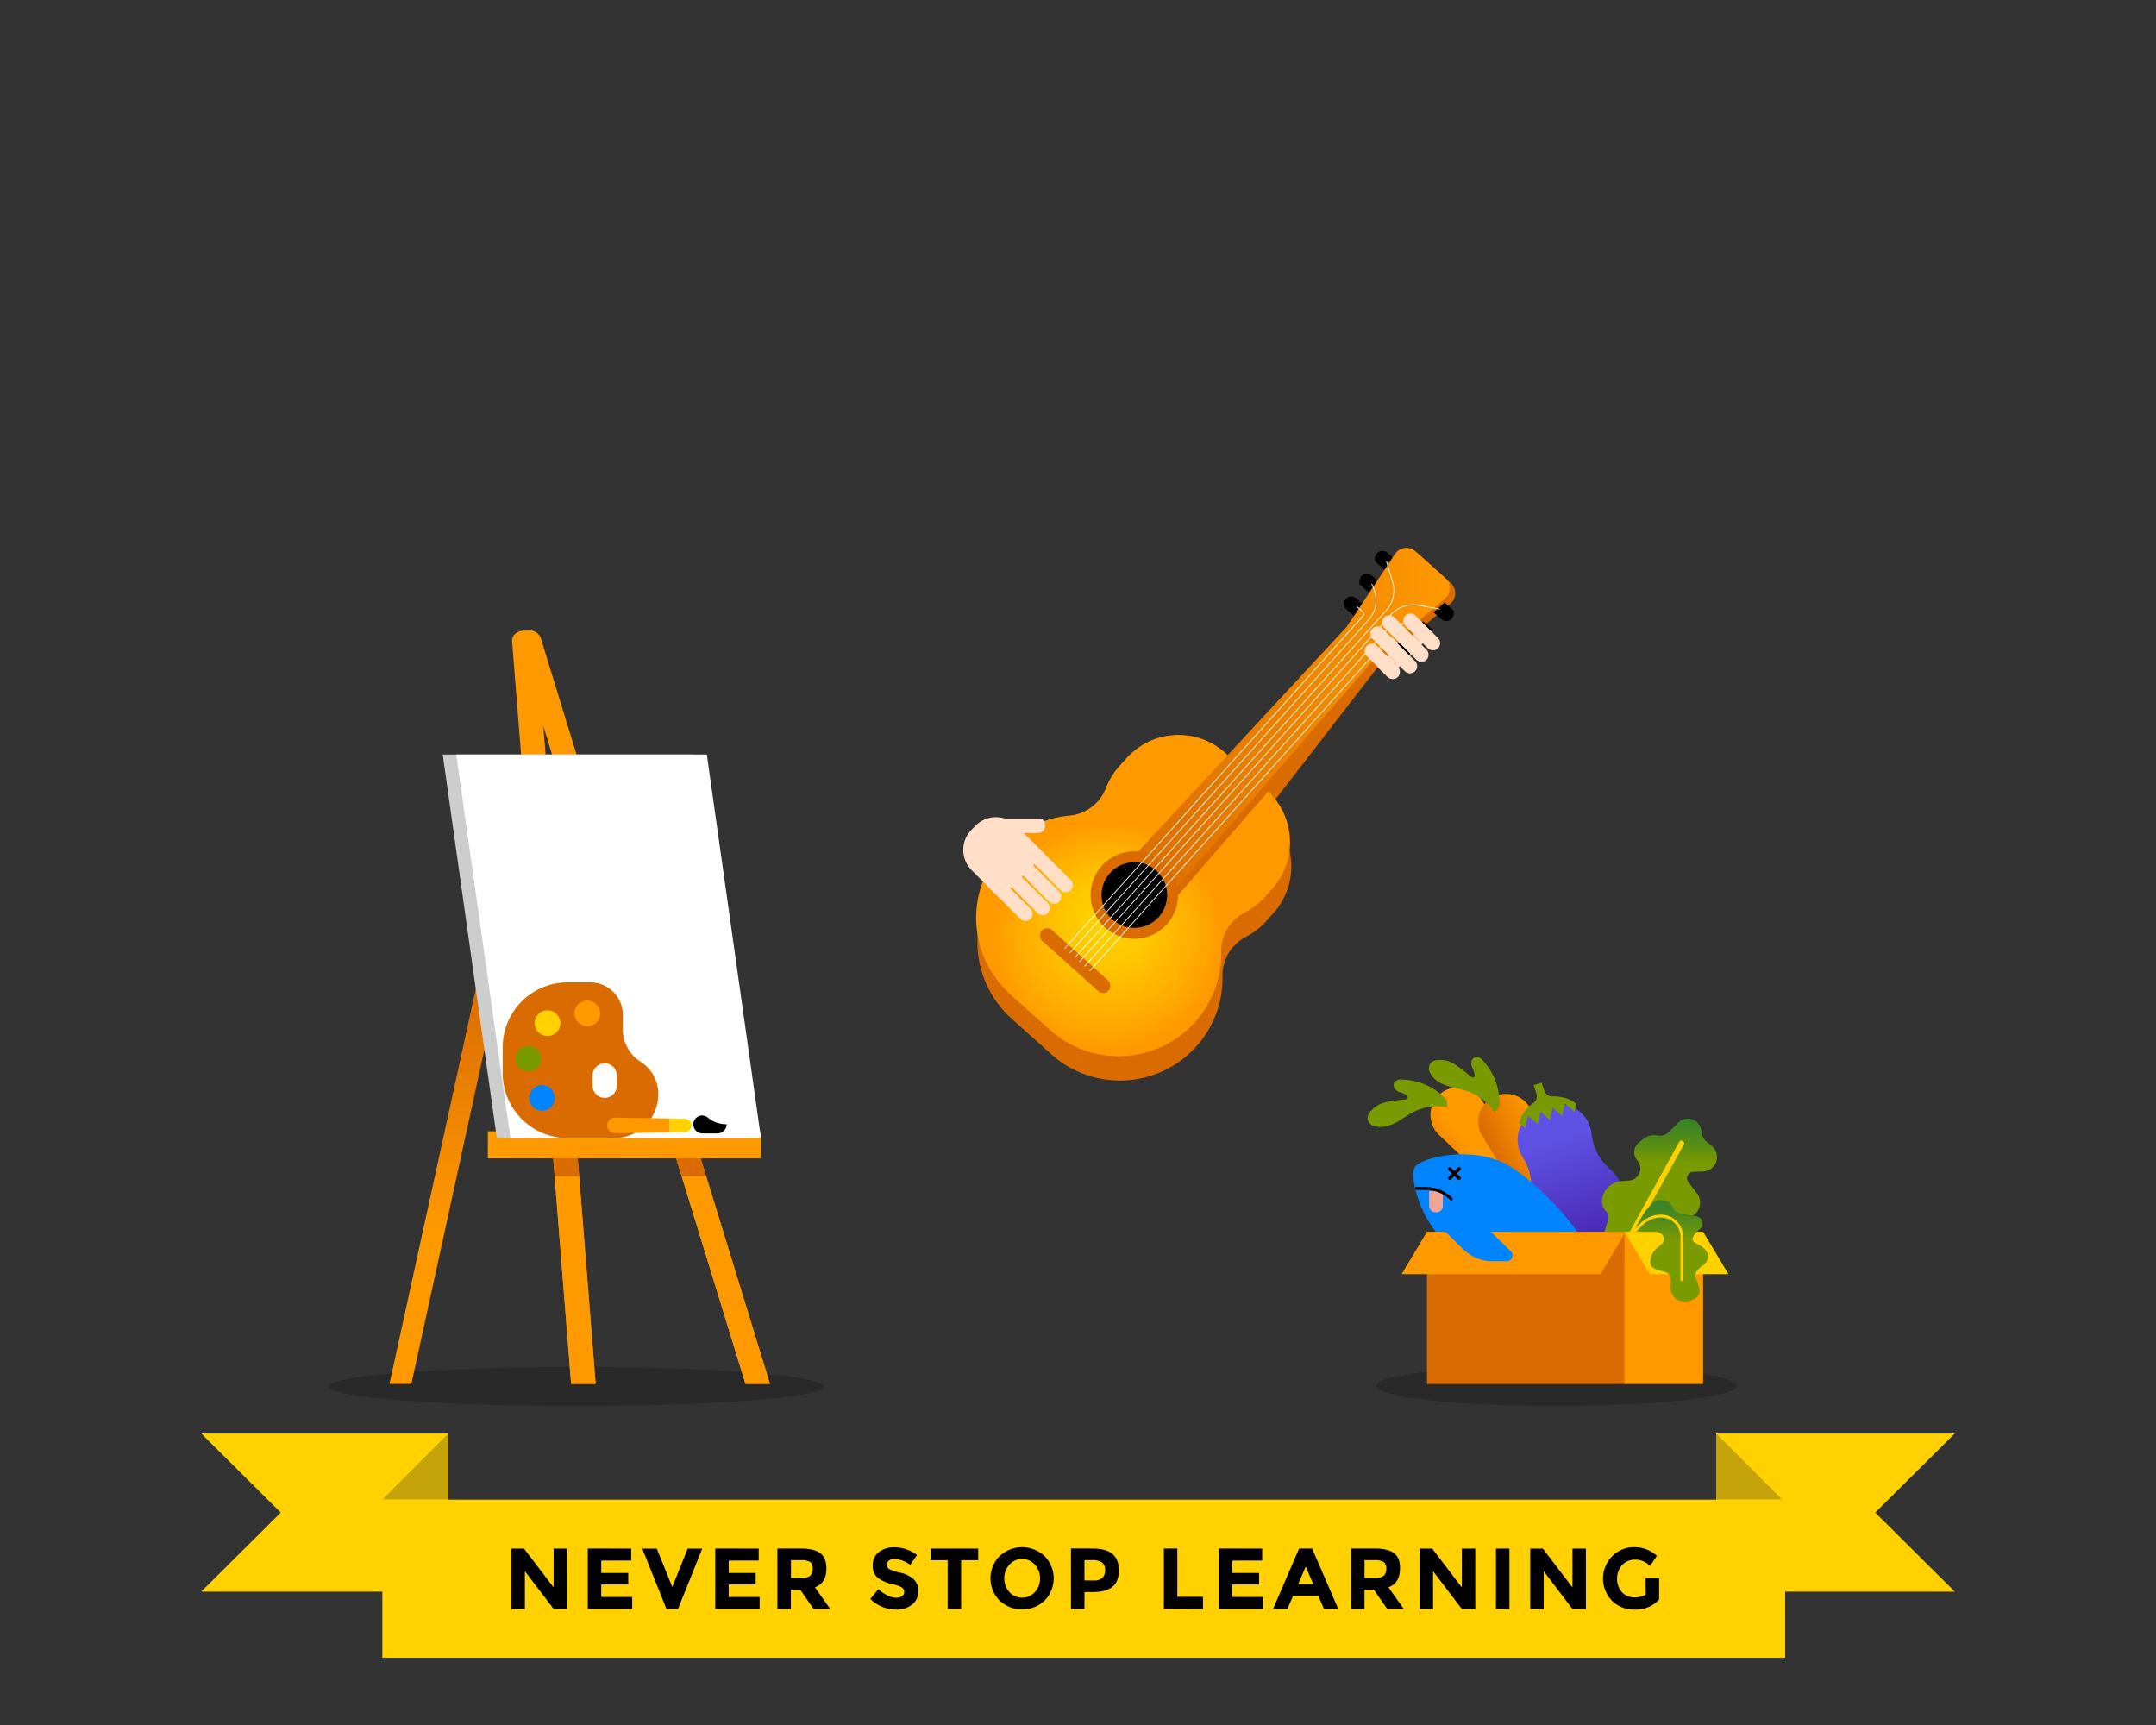 <svg id="art" xmlns="http://www.w3.org/2000/svg" xmlns:xlink="http://www.w3.org/1999/xlink" viewBox="0 0 750 600" width="750" height="600"><rect x="0" y="0" width="750" height="600" fill="#333333" stroke="none"/><defs><style>.cls-1{opacity:0.2;}.cls-2{fill:url(#linear-gradient);}.cls-3{fill:url(#linear-gradient-2);}.cls-4{fill:url(#linear-gradient-3);}.cls-5{fill:#7a9a01;}.cls-6{fill:#0085ff;}.cls-7{fill:url(#linear-gradient-4);}.cls-8{fill:#ffdfc7;}.cls-9{fill:url(#linear-gradient-5);}.cls-10{fill:#d96b00;}.cls-11{fill:url(#radial-gradient);}.cls-12{fill:url(#linear-gradient-6);}.cls-13,.cls-22,.cls-24{fill:none;stroke-miterlimit:10;}.cls-13{stroke:#fff;stroke-width:0.27px;}.cls-14,.cls-16{fill:#ffd100;}.cls-14,.cls-15{fill-rule:evenodd;}.cls-15{fill:#c5a30a;}.cls-17{fill:#f90;}.cls-18{fill:url(#linear-gradient-7);}.cls-19{fill:#cdcdcd;}.cls-20{fill:#fff;}.cls-21{fill:url(#linear-gradient-8);}.cls-22{stroke:#ffd100;}.cls-22,.cls-24{stroke-linecap:round;}.cls-23{fill:#efa495;}.cls-24{stroke:#000;}</style><linearGradient id="linear-gradient" x1="1516.15" y1="4397.25" x2="1535.45" y2="4397.25" gradientTransform="matrix(0.76, -0.64, 0.64, 0.76, -3481.57, -1974.1)" gradientUnits="userSpaceOnUse"><stop offset="0" stop-color="#d96b00"/><stop offset="1" stop-color="#f90"/></linearGradient><linearGradient id="linear-gradient-2" x1="1478.78" y1="2817.87" x2="1498.07" y2="2817.87" gradientTransform="translate(-2004.87 -1520.25) rotate(-24.92)" xlink:href="#linear-gradient"/><linearGradient id="linear-gradient-3" x1="1357.19" y1="2158.81" x2="1357.19" y2="2099.06" gradientTransform="translate(-1413.22 -1178.38) rotate(-18.41)" gradientUnits="userSpaceOnUse"><stop offset="0" stop-color="#421da5"/><stop offset="0.79" stop-color="#5f51e3"/></linearGradient><linearGradient id="linear-gradient-4" x1="577.28" y1="428.41" x2="577.28" y2="389.1" gradientUnits="userSpaceOnUse"><stop offset="0.61" stop-color="#7a9a01"/><stop offset="0.74" stop-color="#5f9011"/><stop offset="0.9" stop-color="#428622"/><stop offset="1" stop-color="#378228"/></linearGradient><linearGradient id="linear-gradient-5" x1="-7780.36" y1="-1324.14" x2="-7757.99" y2="-1324.14" gradientTransform="translate(-840.59 7992.72) rotate(90)" gradientUnits="userSpaceOnUse"><stop offset="0" stop-color="#edbf9f"/><stop offset="0.32" stop-color="#f1c6a7"/><stop offset="0.84" stop-color="#fbd8be"/><stop offset="1" stop-color="#ffdfc7"/></linearGradient><radialGradient id="radial-gradient" cx="385.32" cy="322.16" fy="314.799" r="40.11" gradientTransform="translate(0 3.58)" gradientUnits="userSpaceOnUse"><stop offset="0.12" stop-color="#ffd100"/><stop offset="0.37" stop-color="#ffc600"/><stop offset="0.8" stop-color="#ffa900"/><stop offset="1" stop-color="#f90"/></radialGradient><linearGradient id="linear-gradient-6" x1="387.4" y1="254.21" x2="504.36" y2="254.21" gradientTransform="matrix(1, 0, 0, 1, 0, 0)" xlink:href="#linear-gradient"/><linearGradient id="linear-gradient-7" x1="162.43" y1="481.36" x2="162.43" y2="269.52" gradientUnits="userSpaceOnUse"><stop offset="0.25" stop-color="#f90"/><stop offset="0.67" stop-color="#d96b00"/></linearGradient><linearGradient id="linear-gradient-8" x1="581.3" y1="452.66" x2="581.3" y2="417.41" xlink:href="#linear-gradient-4"/></defs><ellipse class="cls-1" cx="200.47" cy="482.25" rx="86.14" ry="6.8"/><path class="cls-2" d="M539.12,425.57h0a4.63,4.63,0,0,1-6.17-.18l-32.31-30.57a9.65,9.65,0,0,1,.41-14.38h0a9.65,9.65,0,0,1,14.25,2l24.68,37A4.63,4.63,0,0,1,539.12,425.57Z"/><path class="cls-3" d="M544.7,434.92h0a4.63,4.63,0,0,1-5.9-1.79l-23.15-38a9.65,9.65,0,0,1,4.18-13.77h0A9.64,9.64,0,0,1,533,387.07l14.1,42.19A4.62,4.62,0,0,1,544.7,434.92Z"/><path class="cls-4" d="M553.63,394.26c0-.42-.12-.84-.21-1.27-1.5-6.88-8.95-10.7-15.64-8.47l-1.39.46c-6.76,2.25-10.42,9.91-7.36,16.35a12.89,12.89,0,0,0,.77,1.36,19,19,0,0,1,2.57,13.54,16.63,16.63,0,0,0,.64,7.94l2,6.09c2.85,8.55,11.88,13.75,20.55,11.28a16.68,16.68,0,0,0,11.28-21.32l-2.19-6.58a16.52,16.52,0,0,0-4.89-7.33A18.38,18.38,0,0,1,553.63,394.26Z"/><path class="cls-5" d="M537.24,379.45l-1-2.9-2.77.92,1,2.9a2.86,2.86,0,0,1-1,3.23c-2.45,1.73-4.59,4.39-5,7l2.13,1.84.93-4.32,3.35,2.9.94-4.33,3.34,2.9.94-4.33,3.35,2.91.94-4.33,3.35,2.9.6-2.75c-1.95-1.87-5.26-2.71-8.26-2.63A2.85,2.85,0,0,1,537.24,379.45Z"/><path class="cls-6" d="M554.27,445c-5,8.24-35.13-2.33-47.27-9.65s-17.08-25.7-14.9-29.31,20.74-7.84,32.88-.53S559.24,436.72,554.27,445Z"/><path class="cls-7" d="M558.12,428.41h12.59l6.39-5.78a3.07,3.07,0,0,1,3-.64l4.35,1.39a5.33,5.33,0,0,0,5.79-1.74h0a5.34,5.34,0,0,0,.08-6.56l-3-3.92a2.22,2.22,0,0,1,.1-2.81h0a2.23,2.23,0,0,1,1.57-.76l3.49-.14a5,5,0,0,0,4.77-4.4h0a5.06,5.06,0,0,0-1.81-4.5l-1.81-1.48a4.68,4.68,0,0,1-1.68-3l-.12-.92a4.69,4.69,0,0,0-4-4h0a4.7,4.7,0,0,0-4,1.32l-3.19,3.19a4.69,4.69,0,0,1-4.19,1.29h0a5.85,5.85,0,0,0-4.81,1.23L570,397.55a4.22,4.22,0,0,0-.5,6l.08.11a4.21,4.21,0,0,1,.68,4.45h0a4.23,4.23,0,0,1-3.55,2.52l-2.77.21a7.24,7.24,0,0,0-6.64,6.37h0a5.08,5.08,0,0,0,1.39,4.13h0a3.08,3.08,0,0,1,.71,3.06Z"/><path class="cls-8" d="M498.5,220.21,483,235.74l-9.88-9.88a10,10,0,0,1,0-14.12l1.41-1.41a10,10,0,0,1,14.11,0Z"/><path class="cls-8" d="M498.65,209.94v.5a2.48,2.48,0,0,1-2.49,2.49H479.69a5,5,0,0,1,5-5h12A2,2,0,0,1,498.65,209.94Z"/><path class="cls-9" d="M485.83,214.39h0l-.94-.94a3.71,3.71,0,0,0-5.25,0l-.5.51a5.47,5.47,0,0,0-1.56,3h0l-7.69,1.13h0a7,7,0,0,0,1.76,6.2l1.45,1.52,8.88,8.88,15.38-15.38-4.11-4.72A5.08,5.08,0,0,0,485.83,214.39Z"/><path d="M477.19,200.18c-1.65-1.48-4.7-.41-4.3,3l10.41,9.33,3.83-3.38Z"/><path d="M471.78,208.1c-1.65-1.47-4.7-.4-4.3,3l10.41,9.33,3.83-3.38Z"/><path d="M482.6,192.25c-1.65-1.48-4.7-.4-4.3,3l10.4,9.34,3.83-3.38Z"/><polygon class="cls-10" points="432.24 292.85 415.54 277.86 470.39 219.73 481.25 229.48 432.24 292.85"/><path class="cls-10" d="M504.66,202.77l-10.34-9.28a4.78,4.78,0,0,0-7.14.85l-16.79,25.39,10.86,9.75,23.35-19.54A4.78,4.78,0,0,0,504.66,202.77Z"/><path class="cls-10" d="M425.28,339.64a15.07,15.07,0,0,1,8.08-13.75,24.3,24.3,0,0,0,7.09-5.45l2.54-2.83a24.32,24.32,0,0,0-1.86-34.33l-14.47-13a24.32,24.32,0,0,0-34.33,1.86L389.79,275a24.14,24.14,0,0,0-4.65,7.63,15,15,0,0,1-12.8,9.52,35.55,35.55,0,0,0-23.19,11.7h0a35.73,35.73,0,0,0,2.73,50.45l13.83,12.4A35.73,35.73,0,0,0,416.15,364h0A35.6,35.6,0,0,0,425.28,339.64Z"/><path class="cls-11" d="M424.82,331.22a15.07,15.07,0,0,1,8.08-13.76A24.13,24.13,0,0,0,440,312l2.54-2.83a24.29,24.29,0,0,0-1.86-34.32l-14.47-13a24.31,24.31,0,0,0-34.33,1.86l-2.54,2.83a24.18,24.18,0,0,0-4.65,7.64,15.08,15.08,0,0,1-12.8,9.52,35.6,35.6,0,0,0-23.19,11.7h0a35.72,35.72,0,0,0,2.74,50.44l13.82,12.4a35.72,35.72,0,0,0,50.45-2.73h0A35.56,35.56,0,0,0,424.82,331.22Z"/><polygon class="cls-10" points="402.92 319.36 389.08 306.94 470.18 219.54 481.04 229.29 402.92 319.36"/><path class="cls-12" d="M502.77,201.07l-10.34-9.27a4.78,4.78,0,0,0-7.14.85L468.5,218l-81.1,87.39,13.84,12.43,78.12-90.08,23.35-19.53A4.8,4.8,0,0,0,502.77,201.07Z"/><rect class="cls-10" x="358.39" y="331.61" width="31.28" height="5.07" rx="2.54" transform="translate(318.78 -164.35) rotate(41.9)"/><circle class="cls-10" cx="394.6" cy="311.33" r="15.22"/><circle cx="394.6" cy="311.33" r="11.41"/><path d="M498.27,219l-3.21-2.88-3.83,3.38L494,222C495.62,223.44,498.67,222.36,498.27,219Z"/><path d="M505.73,212.44l-3.21-2.88-3.83,3.38,2.75,2.46C503.08,216.88,506.13,215.8,505.73,212.44Z"/><path d="M490.81,225.55l-3.21-2.87-3.83,3.38,2.74,2.45C488.16,230,491.21,228.92,490.81,225.55Z"/><path class="cls-13" d="M482.31,195.21l2.14,7.27a10.36,10.36,0,0,1-2.23,9.85L373.89,333.07"/><path class="cls-13" d="M477.16,203.08l.68,1.59a10.36,10.36,0,0,1-1.81,11L372.13,331.49"/><path class="cls-13" d="M472.05,211l2,1.8a1,1,0,0,1,.08,1.45L370.36,329.91"/><path class="cls-13" d="M500.88,211.87l-7.46-1.34a10.35,10.35,0,0,0-9.55,3.28L375.54,334.55"/><path class="cls-13" d="M493.61,217.84l-1.65-.5a10.36,10.36,0,0,0-10.76,3L377.3,336.13"/><path class="cls-13" d="M486.3,223.78l-2-1.8a1,1,0,0,0-1.46.07L379.06,337.71"/><polygon class="cls-14" points="70 498.61 156 498.61 156 553.61 70 553.61 97.67 526.11 70 498.61"/><polygon class="cls-14" points="680 498.61 597 498.61 597 553.61 680 553.61 652.33 526.11 680 498.61"/><polygon class="cls-15" points="597 498.61 620 521.61 597 521.61 597 498.61"/><polygon class="cls-15" points="156 498.61 133 521.61 156 521.61 156 498.61"/><rect class="cls-16" x="133" y="521.61" width="488" height="55"/><path d="M192.59,538.64h4.68v21h-4.68l-10-13.14v13.14h-4.68v-21h4.38l10.29,13.5Z"/><path d="M219.59,538.64v4.17H209.15v4.32h9.39v4h-9.39v4.35h10.77v4.14H204.47v-21Z"/><path d="M233.87,552l5.34-13.35h5.07l-8.43,21h-4l-8.43-21h5.07Z"/><path d="M263.93,538.64v4.17H253.49v4.32h9.39v4h-9.39v4.35h10.77v4.14H248.81v-21Z"/><path d="M287.48,545.6q0,5-4,6.51l5.31,7.5H283l-4.65-6.69h-3.24v6.69h-4.68v-21h7.95q4.89,0,7,1.65T287.48,545.6Zm-5.64,2.49a3.18,3.18,0,0,0,.87-2.48,2.64,2.64,0,0,0-.9-2.32,5.76,5.76,0,0,0-3.15-.63h-3.51v6.21h3.42A5,5,0,0,0,281.84,548.09Z"/><path d="M309.19,542.82a1.81,1.81,0,0,0-.68,1.47,1.67,1.67,0,0,0,.83,1.46,15.15,15.15,0,0,0,3.81,1.27,10.7,10.7,0,0,1,4.63,2.21,5.45,5.45,0,0,1,1.65,4.29,5.65,5.65,0,0,1-2.11,4.57,8.45,8.45,0,0,1-5.57,1.76,12.88,12.88,0,0,1-9-3.69l2.79-3.42q3.39,3,6.27,3a3.31,3.31,0,0,0,2-.56,1.78,1.78,0,0,0,.73-1.5,1.75,1.75,0,0,0-.78-1.5,10.2,10.2,0,0,0-3.09-1.12,13.41,13.41,0,0,1-5.35-2.27,5.35,5.35,0,0,1-1.7-4.38,5.42,5.42,0,0,1,2.15-4.6,8.62,8.62,0,0,1,5.35-1.62,12.88,12.88,0,0,1,4.2.72,11.25,11.25,0,0,1,3.66,2l-2.37,3.42a9.23,9.23,0,0,0-5.64-2.07A2.8,2.8,0,0,0,309.19,542.82Z"/><path d="M334.34,542.69v16.92h-4.68V542.69h-5.94v-4.05h16.56v4.05Z"/><path d="M363.38,556.71a11.41,11.41,0,0,1-15.66,0,11,11,0,0,1,0-15.45,11.44,11.44,0,0,1,15.66,0,11,11,0,0,1,0,15.45ZM361.79,549a6.85,6.85,0,0,0-1.8-4.78,5.93,5.93,0,0,0-8.85,0,7.23,7.23,0,0,0,0,9.55,6,6,0,0,0,8.85,0A6.81,6.81,0,0,0,361.79,549Z"/><path d="M387,540.51c1.48,1.25,2.21,3.17,2.21,5.76s-.76,4.49-2.27,5.69-3.81,1.8-6.91,1.8h-2.79v5.85h-4.68v-21H380C383.19,538.64,385.54,539.26,387,540.51Zm-3.43,8.25a4,4,0,0,0,.84-2.76,2.9,2.9,0,0,0-1.1-2.58,6,6,0,0,0-3.4-.76h-2.67v7.05h3.15A4.18,4.18,0,0,0,383.57,548.76Z"/><path d="M404.87,559.61v-21h4.68v16.8h8.94v4.17Z"/><path d="M439.07,538.64v4.17H428.63v4.32H438v4h-9.39v4.35H439.4v4.14H424v-21Z"/><path d="M460.55,559.61l-1.95-4.53h-8.79l-1.95,4.53h-5l9.06-21h4.53l9.06,21Zm-6.33-14.73L451.58,551h5.25Z"/><path d="M487,545.6q0,5-4,6.51l5.31,7.5h-5.76l-4.65-6.69h-3.24v6.69H470v-21H478q4.89,0,7,1.65T487,545.6Zm-5.64,2.49a3.18,3.18,0,0,0,.87-2.48,2.64,2.64,0,0,0-.9-2.32,5.76,5.76,0,0,0-3.15-.63h-3.51v6.21h3.42A5,5,0,0,0,481.37,548.09Z"/><path d="M508.52,538.64h4.68v21h-4.68l-10-13.14v13.14h-4.68v-21h4.38l10.29,13.5Z"/><path d="M520.4,538.64h4.68v21H520.4Z"/><path d="M547,538.64h4.68v21H547l-10-13.14v13.14h-4.68v-21h4.38L547,552.14Z"/><path d="M572.45,548.93h4.71v7.44a11,11,0,0,1-8.64,3.48,10.68,10.68,0,0,1-7.76-3.06,11.1,11.1,0,0,1,.06-15.51,10.63,10.63,0,0,1,7.71-3.12,11.42,11.42,0,0,1,7.85,3L574,544.64a9.31,9.31,0,0,0-2.6-1.7,6.93,6.93,0,0,0-2.56-.46,6.14,6.14,0,0,0-4.5,1.81,7.25,7.25,0,0,0-.08,9.54,5.68,5.68,0,0,0,4.19,1.79,8,8,0,0,0,4.05-.93Z"/><path class="cls-8" d="M500.23,225.49a2.5,2.5,0,0,1-3.53,0L489,217.77a2.5,2.5,0,1,1,3.53-3.53l7.72,7.72A2.5,2.5,0,0,1,500.23,225.49Z"/><path class="cls-8" d="M496.24,229.48a2.5,2.5,0,0,1-3.53,0l-11.29-11.29a2.5,2.5,0,0,1,3.53-3.53L496.24,226A2.5,2.5,0,0,1,496.24,229.48Z"/><path class="cls-8" d="M492.25,233.47a2.5,2.5,0,0,1-3.53,0l-11.29-11.29a2.49,2.49,0,0,1,3.52-3.53l11.3,11.29A2.5,2.5,0,0,1,492.25,233.47Z"/><path class="cls-8" d="M486.26,235.47a2.5,2.5,0,0,1-3.53,0l-7.4-7.4a2.5,2.5,0,0,1,3.53-3.53l7.4,7.4A2.5,2.5,0,0,1,486.26,235.47Z"/><path class="cls-8" d="M363.4,297l-15.52,15.52L338,302.67a10,10,0,0,1,0-14.11l1.41-1.41a10,10,0,0,1,14.11,0Z"/><path class="cls-8" d="M363.55,286.76v.5a2.5,2.5,0,0,1-2.49,2.49H344.59a5,5,0,0,1,5-5h12A2,2,0,0,1,363.55,286.76Z"/><path class="cls-8" d="M372.46,309.64a2.5,2.5,0,0,1-3.53,0l-11.29-11.3a2.49,2.49,0,1,1,3.53-3.52l11.29,11.29A2.5,2.5,0,0,1,372.46,309.64Z"/><path class="cls-8" d="M368.47,313.63a2.5,2.5,0,0,1-3.53,0l-11.29-11.29a2.5,2.5,0,1,1,3.53-3.53l11.29,11.29A2.5,2.5,0,0,1,368.47,313.63Z"/><path class="cls-8" d="M364.47,317.62a2.49,2.49,0,0,1-3.52,0l-11.3-11.29a2.5,2.5,0,1,1,3.53-3.53l11.29,11.29A2.49,2.49,0,0,1,364.47,317.62Z"/><path class="cls-8" d="M358.49,319.61a2.49,2.49,0,0,1-3.53,0l-11.29-11.29a2.49,2.49,0,0,1,3.53-3.52l11.29,11.29A2.49,2.49,0,0,1,358.49,319.61Z"/><path class="cls-17" d="M207.21,481.36h-8.53L178.13,223c-.16-2,1.73-3.65,4.12-3.65h.25c2.17,0,4,1.4,4.12,3.2Z"/><polygon class="cls-18" points="135.48 481.36 143.1 481.36 189.39 269.52 181.77 269.52 135.48 481.36"/><ellipse class="cls-1" cx="541.41" cy="482.02" rx="62.74" ry="7.03"/><path class="cls-17" d="M267.85,481.36h-8.53L180.1,223.57c-.67-2.17,1.3-4.27,4-4.27h0a4.05,4.05,0,0,1,4,2.58Z"/><polygon class="cls-17" points="198.68 481.36 207.21 481.36 201.47 409.18 192.94 409.18 198.68 481.36"/><polygon class="cls-17" points="259.32 481.36 267.85 481.36 245.66 409.18 237.14 409.18 259.32 481.36"/><polygon class="cls-10" points="191.69 393.49 192.94 409.18 201.47 409.18 200.22 393.49 191.69 393.49"/><polygon class="cls-10" points="237.14 409.18 245.66 409.18 240.84 393.49 232.31 393.49 237.14 409.18"/><rect class="cls-17" x="169.7" y="393.49" width="95.02" height="9.42"/><polygon class="cls-19" points="260 395.84 172.83 395.84 154 262.45 241.17 262.45 260 395.84"/><polygon class="cls-20" points="264.71 395.84 177.54 395.84 158.71 262.45 245.88 262.45 264.71 395.84"/><path class="cls-10" d="M222.83,369.3A13.39,13.39,0,0,1,216.66,358v-5a11.3,11.3,0,0,0-11.3-11.3h-7.89a22.6,22.6,0,0,0-22.6,22.6v8.94a22.6,22.6,0,0,0,22.6,22.6h16.27A15.27,15.27,0,0,0,229,380.57,13.35,13.35,0,0,0,222.83,369.3Zm-8.27,8.14a4.21,4.21,0,1,1-8.41,0v-3.15a4.21,4.21,0,1,1,8.41,0Z"/><circle class="cls-17" cx="204.31" cy="352.48" r="4.47"/><circle class="cls-16" cx="190.45" cy="355.88" r="4.47"/><circle class="cls-5" cx="183.81" cy="368.25" r="4.47"/><circle class="cls-6" cx="188.54" cy="381.91" r="4.47"/><path d="M244.1,388a3.1,3.1,0,0,1,2.08.69,10,10,0,0,0,6.25,2.34h.33a3.19,3.19,0,0,1-3.19,3.2l-5.27,0h-.07a3.13,3.13,0,0,1-.13-6.25Z"/><path class="cls-16" d="M238.32,389.14l-5.38-.09v4.81l5.38-.09a2.32,2.32,0,0,0,0-4.63Z"/><path class="cls-17" d="M214.1,388.75a2.71,2.71,0,1,0,0,5.41l18.84-.3v-4.81Z"/><path class="cls-16" d="M566.8,428.66l2.08-.12,16.9-30.45a.93.93,0,0,0-.33-1.16h0a.92.92,0,0,0-1.31.29Z"/><rect class="cls-10" x="496.39" y="428.45" width="69.17" height="52.94"/><polygon class="cls-17" points="556.75 443.18 487.58 443.18 496.38 428.45 565.55 428.45 556.75 443.18"/><rect class="cls-17" x="565.12" y="428.45" width="27.34" height="52.94"/><polygon class="cls-16" points="601.27 443.18 573.92 443.18 565.12 428.45 592.47 428.45 601.27 443.18"/><path class="cls-21" d="M577.5,417.41c4.37,0,3.66,2.88,6.08,4.3s7.77.26,8.53,3-2.08,3.11-3.2,5.64,4.21,2.08,5.18,6.12c.71,3-2.82,3.87-4,5.87s1.16,3.8,1.12,7-7.09,4.77-9.06,1.6-.28-4.61-1.27-7.16-7.36-1-6.76-5.44,4.18-4.78,4.65-6.77-1.35-3.19-3.45-3.19h-6.91S573.14,417.38,577.5,417.41Z"/><path class="cls-22" d="M568.66,428.2l2.43-2.43a9.48,9.48,0,0,1,6.7-2.78h0a7.28,7.28,0,0,1,7.28,7.28v14.91"/><path class="cls-6" d="M524.2,438.68h-5.07a14.41,14.41,0,0,1-10.07-4.1L501,426.65a2,2,0,0,1,1.37-3.37h5.07a14.41,14.41,0,0,1,10.07,4.1l8.12,7.93A2,2,0,0,1,524.2,438.68Z"/><path d="M506.75,408.17,508,407a.6.6,0,0,0-.85-.85l-1.21,1.2-1.2-1.2a.6.6,0,0,0-.85.85l1.2,1.2-1.2,1.21a.59.59,0,0,0,0,.85.61.61,0,0,0,.85,0l1.2-1.21,1.21,1.21a.61.61,0,0,0,.85,0,.59.59,0,0,0,0-.85Z"/><path class="cls-23" d="M497.15,414.3h3.43a1.34,1.34,0,0,1,1.34,1.34v3.85a2.15,2.15,0,0,1-2.15,2.15h-.47a2.15,2.15,0,0,1-2.15-2.15V414.3a0,0,0,0,1,0,0Z"/><path class="cls-24" d="M492.73,413.38H496a12.54,12.54,0,0,1,8.86,3.67h0"/><path class="cls-5" d="M503.36,382.73a21.57,21.57,0,0,0-15.71-7.23,3,3,0,0,0-2.48.8,2,2,0,0,0-.1,2.14,3.39,3.39,0,0,0,1.72,1.42,7.41,7.41,0,0,1,2.63,1.23.85.85,0,0,1,.29.68c-.06.46-.63.62-1.08.68a44.37,44.37,0,0,0-6.81,1,9.21,9.21,0,0,0-5.55,3.8,3.28,3.28,0,0,0-.56,2.09,3.32,3.32,0,0,0,2.58,2.41c2.43.68,5-.09,7.26-1.27s4.22-2.76,6.47-3.87a17.81,17.81,0,0,1,11.31-1.46Z"/><path class="cls-5" d="M521.54,385.18a21.57,21.57,0,0,0-5.72-16.32,3,3,0,0,0-2.29-1.23,2,2,0,0,0-1.61,1.42,3.34,3.34,0,0,0,.17,2.22A7.1,7.1,0,0,1,513,374a.86.86,0,0,1-.29.69c-.37.27-.88,0-1.24-.31a44.92,44.92,0,0,0-5.45-4.2,9.18,9.18,0,0,0-6.58-1.36,3.22,3.22,0,0,0-1.89,1.05,3.33,3.33,0,0,0,.05,3.54c1.2,2.21,3.57,3.55,6,4.33s4.92,1.12,7.28,2a17.79,17.79,0,0,1,8.91,7.12Z"/></svg>